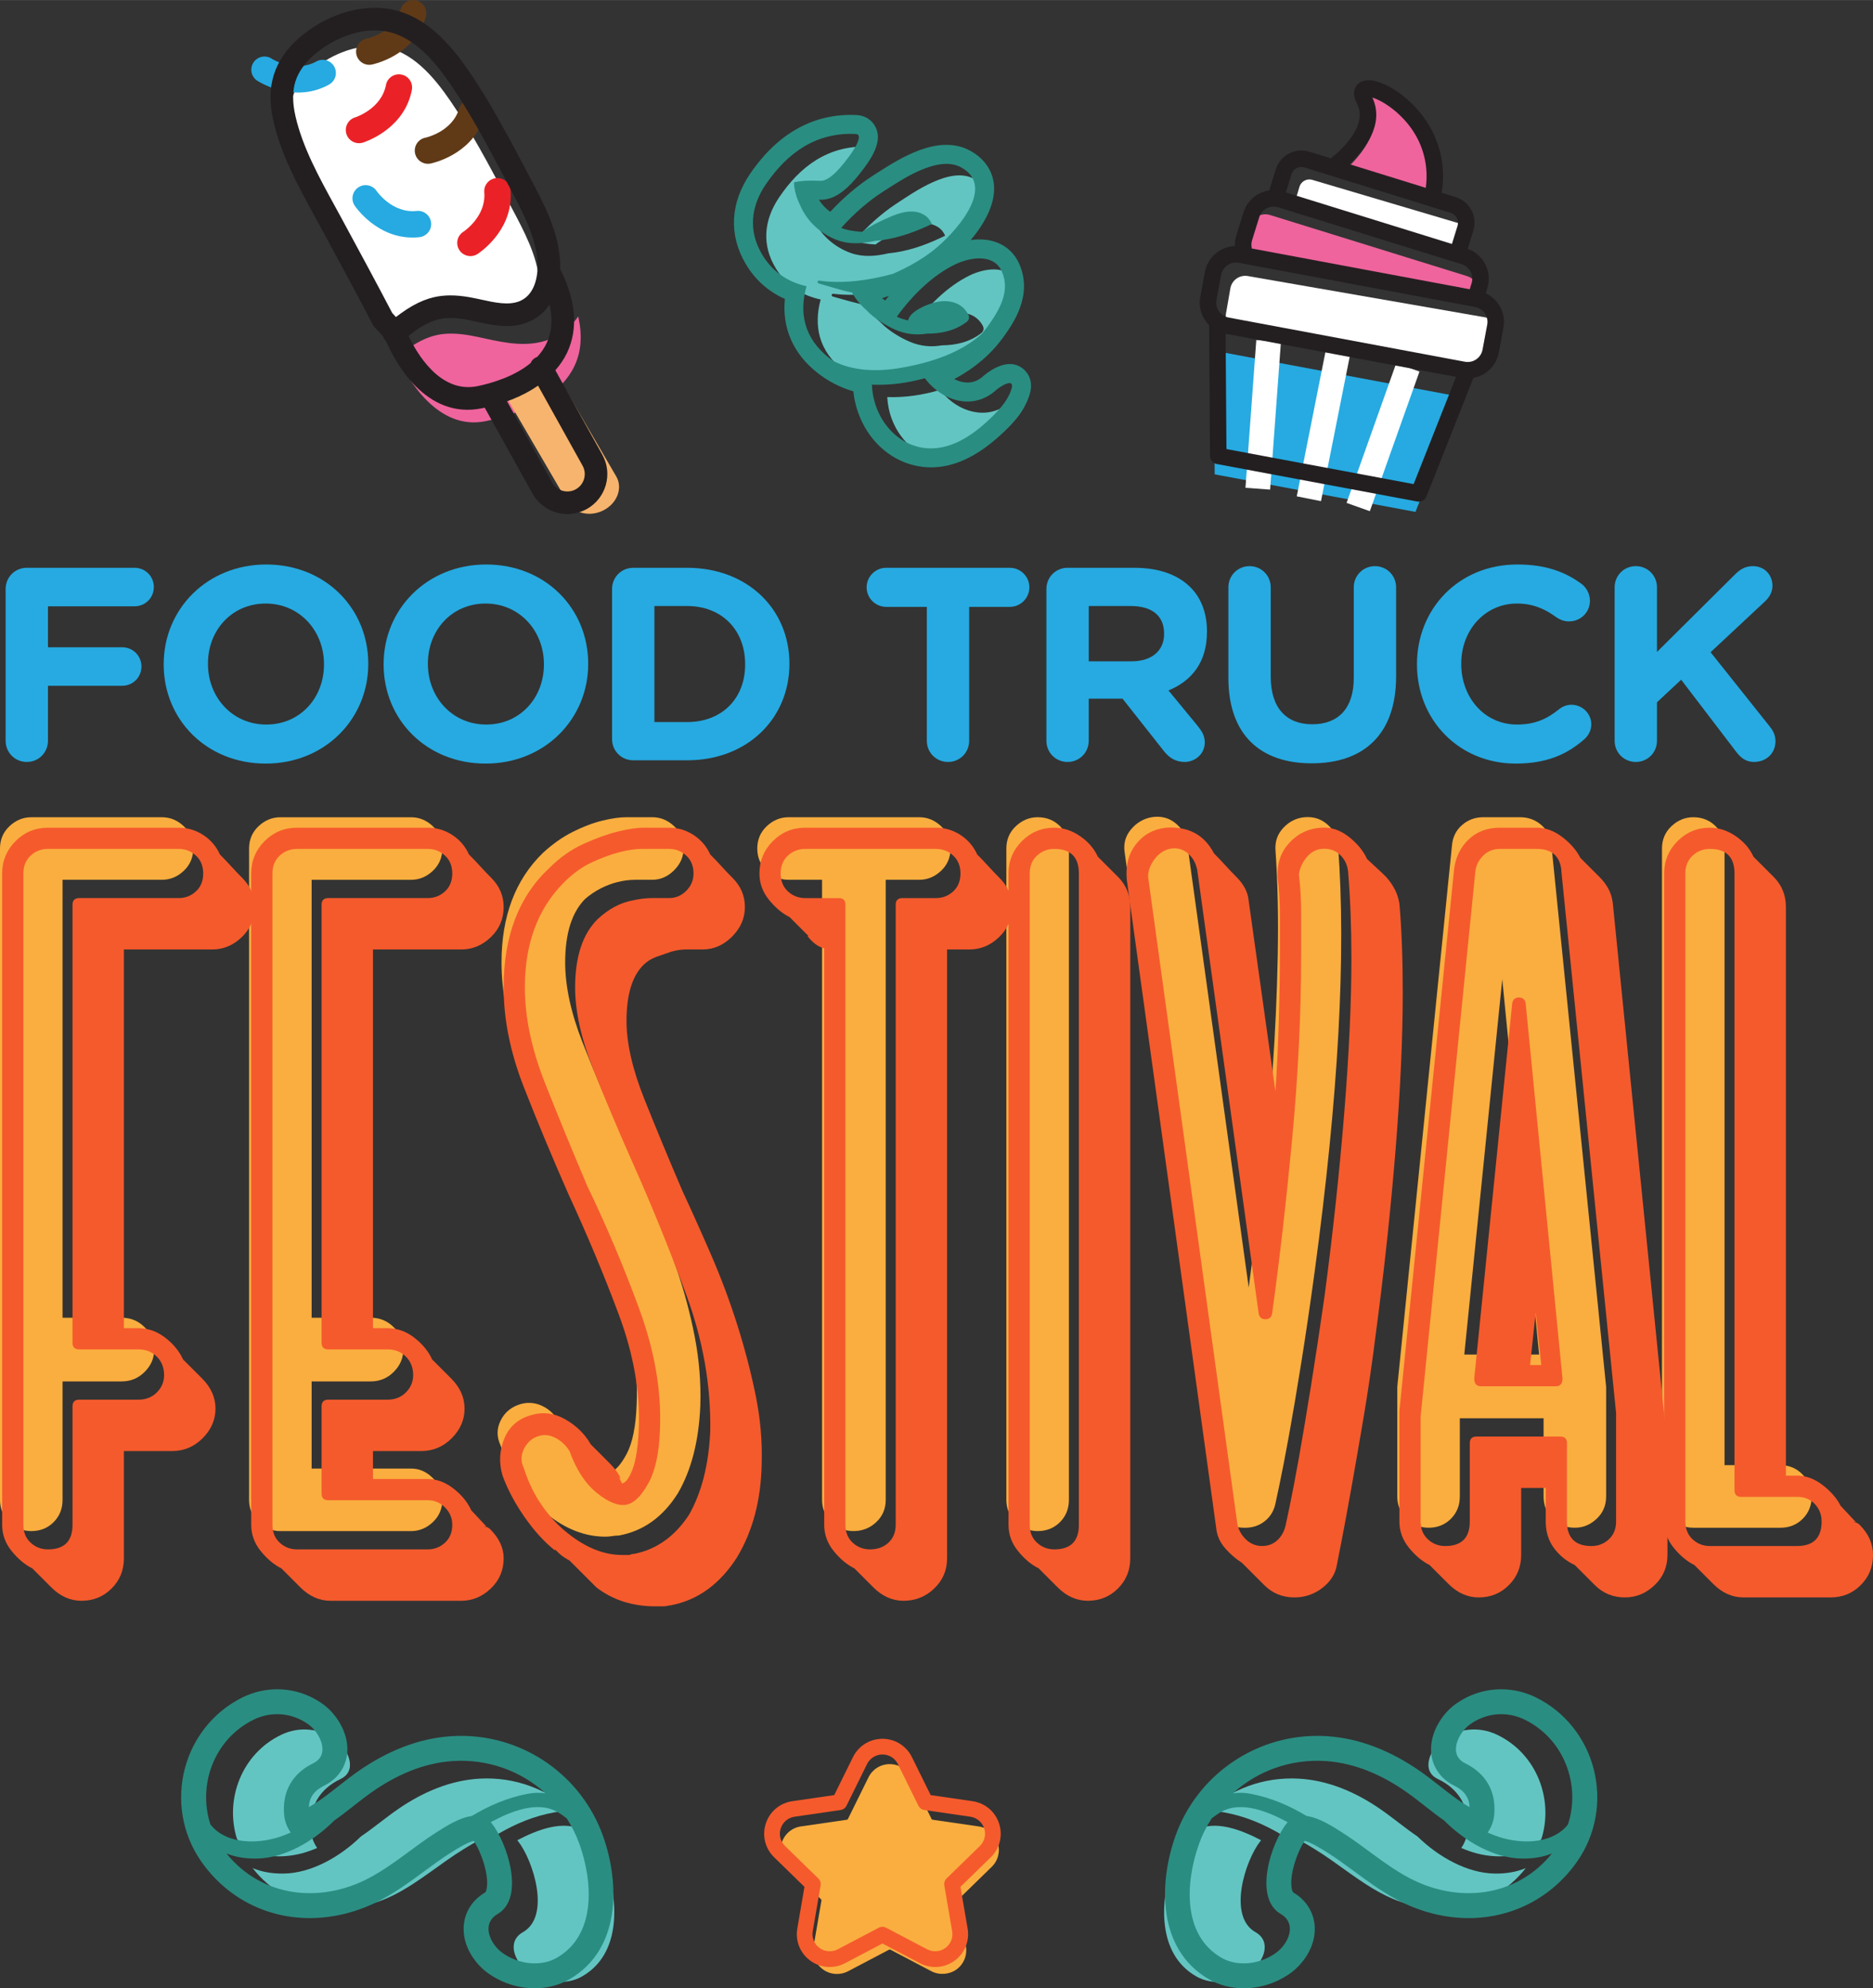 <?xml version="1.0" encoding="UTF-8"?>
<svg id="Layer_1" xmlns="http://www.w3.org/2000/svg" width="18.736pc" height="19.886pc" version="1.1" viewBox="0 0 224.837 238.626">
  <rect x="0" y="0" width="224.837" height="238.626" fill="#333333" stroke="none"/>
  <!-- Generator: Adobe Illustrator 29.1.0, SVG Export Plug-In . SVG Version: 2.1.0 Build 142)  -->
  <defs>
    <style>
      .st0 {
        fill: #2a8d81;
      }

      .st1 {
        fill: #63c5c2;
      }

      .st2 {
        fill: #fff;
      }

      .st3 {
        fill: #f55a2c;
      }

      .st4 {
        fill: #ef649d;
      }

      .st5 {
        fill: none;
      }

      .st6 {
        fill: #603a17;
      }

      .st7 {
        fill: #231f20;
      }

      .st8 {
        fill: #26aae1;
      }

      .st9 {
        fill: #faae40;
      }

      .st10 {
        fill: #f7b46e;
      }

      .st11 {
        fill: #faae3f;
      }

      .st12 {
        fill: #ea2227;
      }
    </style>
  </defs>
  <g>
    <path class="st8" d="M.676,70.682c0-1.419,1.122-2.542,2.542-2.542h12.938c1.288,0,2.311,1.023,2.311,2.311s-1.023,2.311-2.311,2.311H5.758v4.917h8.912c1.287,0,2.31,1.023,2.31,2.311,0,1.287-1.023,2.31-2.31,2.31H5.758v6.601c0,1.419-1.122,2.542-2.541,2.542-1.419,0-2.542-1.123-2.542-2.542v-18.219Z"/>
    <path class="st8" d="M19.65,79.758v-.066c0-6.568,5.182-11.948,12.311-11.948s12.245,5.314,12.245,11.882v.066c0,6.568-5.182,11.948-12.311,11.948-7.129,0-12.245-5.313-12.245-11.882ZM38.892,79.758v-.066c0-3.96-2.905-7.261-6.997-7.261-4.093,0-6.931,3.234-6.931,7.195v.066c0,3.96,2.904,7.261,6.997,7.261s6.931-3.234,6.931-7.195Z"/>
    <path class="st8" d="M46.05,79.758v-.066c0-6.568,5.182-11.948,12.311-11.948s12.245,5.314,12.245,11.882v.066c0,6.568-5.182,11.948-12.311,11.948s-12.245-5.313-12.245-11.882ZM65.292,79.758v-.066c0-3.96-2.905-7.261-6.997-7.261-4.093,0-6.931,3.234-6.931,7.195v.066c0,3.96,2.904,7.261,6.997,7.261s6.931-3.234,6.931-7.195Z"/>
    <path class="st8" d="M73.473,70.682c0-1.419,1.122-2.542,2.542-2.542h6.469c7.261,0,12.278,4.984,12.278,11.486v.066c0,6.502-5.017,11.552-12.278,11.552h-6.469c-1.419,0-2.542-1.122-2.542-2.542v-18.021ZM82.483,86.656c4.159,0,6.964-2.805,6.964-6.898v-.066c0-4.092-2.805-6.964-6.964-6.964h-3.928v13.928h3.928Z"/>
    <path class="st8" d="M111.258,72.828h-4.885c-1.287,0-2.343-1.056-2.343-2.343,0-1.288,1.056-2.344,2.343-2.344h14.852c1.287,0,2.343,1.056,2.343,2.344,0,1.287-1.056,2.343-2.343,2.343h-4.885v16.073c0,1.419-1.122,2.542-2.542,2.542-1.419,0-2.541-1.123-2.541-2.542v-16.073Z"/>
    <path class="st8" d="M125.612,70.682c0-1.419,1.122-2.542,2.542-2.542h8.02c2.938,0,5.215.825,6.732,2.344,1.287,1.287,1.98,3.102,1.98,5.281v.066c0,3.63-1.815,5.875-4.62,7.03l3.531,4.291c.495.627.825,1.155.825,1.947,0,1.419-1.188,2.344-2.409,2.344-1.155,0-1.915-.562-2.509-1.32l-4.951-6.271h-4.06v5.05c0,1.419-1.122,2.542-2.541,2.542-1.419,0-2.542-1.123-2.542-2.542v-18.219ZM135.844,79.362c2.475,0,3.895-1.32,3.895-3.268v-.066c0-2.178-1.518-3.3-3.994-3.3h-5.05v6.634h5.149Z"/>
    <path class="st8" d="M147.457,81.343v-10.858c0-1.419,1.123-2.542,2.542-2.542s2.541,1.122,2.541,2.542v10.727c0,3.762,1.882,5.709,4.983,5.709,3.103,0,4.984-1.881,4.984-5.545v-10.891c0-1.419,1.122-2.542,2.541-2.542s2.542,1.122,2.542,2.542v10.693c0,6.997-3.928,10.43-10.133,10.43s-10.001-3.466-10.001-10.265Z"/>
    <path class="st8" d="M170.095,79.758v-.066c0-6.568,4.951-11.948,12.047-11.948,3.466,0,5.81.924,7.724,2.343.528.396.99,1.123.99,2.014,0,1.386-1.122,2.475-2.509,2.475-.693,0-1.155-.264-1.518-.495-1.42-1.056-2.905-1.65-4.72-1.65-3.895,0-6.7,3.234-6.7,7.195v.066c0,3.96,2.739,7.261,6.7,7.261,2.145,0,3.564-.66,5.017-1.815.396-.33.924-.561,1.518-.561,1.287,0,2.377,1.056,2.377,2.343,0,.792-.396,1.419-.858,1.815-2.079,1.815-4.521,2.904-8.218,2.904-6.8,0-11.85-5.248-11.85-11.882Z"/>
    <path class="st8" d="M193.822,70.484c0-1.419,1.122-2.542,2.542-2.542,1.419,0,2.541,1.122,2.541,2.542v7.756l9.373-9.307c.627-.627,1.255-.99,2.146-.99,1.419,0,2.344,1.089,2.344,2.343,0,.792-.363,1.386-.925,1.914l-6.502,6.073,7.097,8.911c.396.495.692,1.023.692,1.782,0,1.419-1.089,2.476-2.574,2.476-.99,0-1.584-.495-2.146-1.221l-6.601-8.647-2.904,2.707v4.621c0,1.419-1.122,2.542-2.541,2.542-1.42,0-2.542-1.123-2.542-2.542v-18.416Z"/>
  </g>
  <g>
    <path class="st5" d="M107.585,37.265c.129.092.263.18.4.264.141-.191.285-.377.43-.563-.276.104-.552.205-.83.299Z"/>
    <path class="st5" d="M113.175,28.415c.095-.044.188-.088.282-.133l-.287.125c.002.002.004.005.005.008Z"/>
    <path class="st1" d="M103.422,20.293c.198-.271,1.896-2.659.751-2.698-4.716-.164-8.129,2.318-10.693,6.163-1.793,2.688-2.056,5.654-.352,8.438,1.305,2.132,3.215,3.282,5.385,3.745-.84,3.093-.296,6.187,2.828,8.578.158.121.321.234.484.345,2.387,1.185,5.272,1.27,8.245.707,3.449-.654,7.024-1.843,9.556-4.192.255-.302.496-.614.719-.934,1.362-1.955,2.674-4.245,1.573-6.606-1.004-2.151-3.838-1.605-5.516-.787-2.718,1.324-5.174,3.798-7.003,6.41.157.071.316.137.481.192.28.095.576.173.877.241.218-1.161,2.364-2,3.238-2.223,1.53-.391,3.157-.074,3.963,1.387.183.33.137.678-.168.917-1.352,1.063-3.035,1.459-4.724,1.467-1.233.212-2.491.142-3.827-.42-1.059-.445-2.514-1.267-3.519-2.323-.698-.588-1.29-1.286-1.738-2.072-1.313-.242-2.607-.66-4.013-1.039-.211-.057-.159-.365.062-.336,2.759.357,5.887-.074,8.824-.93,1.864-.829,3.55-1.851,4.841-2.895,2.198-1.778,7.665-7.597,3.199-9.981-2.822-1.506-7.143,1.583-9.366,3.041-1.601,1.052-3.376,2.598-4.95,4.407.322.118.663.215,1.027.278.495.086.994.137,1.494.165.948-.728,2.113-1.286,3.27-1.819,1.354-.624,3.064-1.13,4.369-.175.292.213.552.559.719.941-.203.096-.407.191-.608.286-1.948.922-4.078,1.633-6.223,1.831-1.492.351-3.012.473-4.434-.02-2.026-.703-3.73-2.21-4.576-4.157-.361-.678-.612-1.414-.726-2.186-.026-.177-.038-.359-.043-.541,1.03-.25,2.136-.26,3.166-.225,1.239.043,2.799-2.145,3.409-2.977ZM114.995,27.387c.173-.143.221-.159,0,0h0Z"/>
    <path class="st1" d="M113.413,47.451c-.204-.212-.391-.435-.562-.669-1.023.316-2.081.548-3.151.697-.986.137-2.08.206-3.195.174.049.868.216,1.738.534,2.595.863,2.328,2.713,4.255,5.18,4.808,3.081.691,5.912-1.043,8.086-3.082,1.16-1.088,2.506-2.437,2.966-4.015.439-1.509-1.464-.208-1.842.147-2.446,2.294-5.821,1.622-8.015-.655Z"/>
    <path class="st0" d="M113.411,26.007c.223-.156.175-.14,0,0h0Z"/>
    <path class="st0" d="M100.821,23.204c1.245-.835,2.301-2.241,2.869-2.996l.058-.077c2.014-2.672,1.751-4.037,1.379-4.832-.417-.889-1.277-1.449-2.3-1.497-5.066-.242-9.407,2.123-12.756,7.009-2.421,3.53-2.613,7.394-.541,10.881,1.121,1.886,2.718,3.305,4.686,4.178-.347,3.488,1.001,6.586,3.915,8.877,1.284,1.009,2.725,1.751,4.304,2.215.093.874.287,1.732.583,2.561,1.148,3.231,3.665,5.596,6.733,6.326,2.62.623,5.316.021,8.017-1.792.721-.483,1.451-1.062,2.17-1.719,1.538-1.405,3.045-2.981,3.659-4.99.582-1.905-.51-2.895-.858-3.153-1.073-.796-2.425-.657-4.017.411-.188.126-.457.318-.68.521-.128.117-.263.223-.398.314-.995.668-2.127.554-3.103.05.583-.306,1.15-.644,1.699-1.012,1.688-1.133,3.102-2.486,4.203-4.023,1.17-1.632,3.603-5.03,1.883-8.844-.545-1.207-1.482-2.085-2.711-2.539-1.043-.384-2.13-.401-3.089-.266,1.516-1.81,2.986-4.214,2.792-6.583-.143-1.734-1.149-3.2-2.832-4.127-3.816-2.101-8.495.914-11.291,2.716l-.435.279c-1.736,1.108-3.533,2.634-5.103,4.326-.546-.404-1.011-.902-1.361-1.454.027.002.053.002.08.004.811.038,1.633-.219,2.446-.764ZM119.574,46.807c.383-.35,2.303-1.626,1.844-.123-.48,1.572-1.842,2.903-3.017,3.976-2.2,2.01-5.053,3.708-8.125,2.977-2.458-.586-4.285-2.536-5.117-4.875-.306-.861-.462-1.733-.5-2.601,1.116.046,2.21-.008,3.198-.132,1.073-.135,2.133-.353,3.16-.656.168.236.351.461.552.676,2.164,2.305,5.53,3.021,8.006.759ZM95.314,21.88c.003.183.012.364.036.542.104.773.346,1.512.697,2.196.82,1.957,2.504,3.487,4.521,4.215,1.416.512,2.938.41,4.434.078,2.148-.17,4.287-.853,6.246-1.75.202-.092.407-.185.612-.279-.095.044-.188.086-.283.129-.002-.003-.003-.005-.005-.008l.288-.121c-.161-.383-.417-.734-.706-.95-1.293-.971-3.01-.488-4.371.118-1.163.518-2.336,1.062-3.292,1.777-.501-.035-.999-.092-1.493-.185-.364-.068-.703-.169-1.023-.292,1.597-1.788,3.392-3.311,5.006-4.341,2.241-1.43,6.602-4.463,9.404-2.92,4.435,2.442-1.107,8.189-3.328,9.939-1.305,1.028-3.003,2.028-4.878,2.832-2.947.819-6.082,1.209-8.836.816-.219-.031-.276.275-.065.335,1.4.398,2.689.832,3.999,1.091.438.792,1.021,1.497,1.711,2.094.991,1.069,2.436,1.911,3.489,2.37,1.33.578,2.587.664,3.822.469,1.688.014,3.377-.36,4.742-1.406.307-.236.358-.582.18-.915-.787-1.471-2.41-1.809-3.946-1.438-.876.211-3.032,1.022-3.266,2.181-.301-.072-.594-.155-.874-.252-.165-.057-.323-.126-.479-.198,1.864-2.587,4.351-5.03,7.086-6.318,1.689-.796,4.53-1.305,5.506.859,1.071,2.374-.271,4.648-1.659,6.584-.227.318-.472.626-.731.925-2.562,2.316-6.153,3.459-9.61,4.069-2.98.525-5.864.402-8.234-.814-.162-.113-.323-.227-.48-.351-3.092-2.431-3.596-5.532-2.716-8.614-2.164-.491-4.059-1.666-5.336-3.814-1.668-2.806-1.366-5.768.462-8.433,2.613-3.811,6.058-6.248,10.772-6.023,1.143.055-.585,2.421-.786,2.688-.621.825-2.21,2.992-3.448,2.933-1.029-.049-2.136-.053-3.169.184ZM105.873,35.789c.279-.091.557-.187.834-.288-.148.183-.293.369-.437.558-.136-.085-.268-.176-.397-.269Z"/>
  </g>
  <g>
    <path class="st1" d="M146.903,217.506c2.51.444,4.705,1.389,6.757,2.578,1.498.182,3.152,1.222,4.172,1.849,2.809,1.723,5.269,3.901,8.213,5.417,5.938,3.059,12.957,2.152,17.113-3.151-1.09.463-2.376.682-3.737.659-3.315-.055-6.741-1.992-9.274-4.462-1.554-1.051-3.026-2.301-4.504-3.312-2.908-1.991-6.191-3.421-9.738-3.619-4.249-.237-8.223,1.291-11.146,4.013.665-.102,1.376-.107,2.145.029Z"/>
    <path class="st1" d="M143.618,237.209c2.046,1.16,4.775.702,6.607-.679,1.431-1.079,2.5-3.498.474-4.646-3.357-1.907-1.239-8.594.604-10.929.029-.036.06-.061.089-.094-2.288-1.196-5.576-2.559-8.003-1.135-.407.241-.779.512-1.132.797-.603.966-1.108,2.006-1.488,3.119-1.53,4.489-1.905,10.868,2.85,13.566Z"/>
    <path class="st1" d="M176.172,219.673c-.06.764-.335,1.487-.76,2.11.587.255,1.188.474,1.809.64,2.759.736,6.156.479,7.821-1.742,1.48-4.769-.591-10.234-5.351-12.494-2.158-1.025-4.669-.782-6.608.678-1.323.998-2.612,3.633-.473,4.648,2.525,1.199,3.784,3.353,3.562,6.16Z"/>
    <path class="st0" d="M145.082,237.521c1.234.722,2.687,1.103,4.2,1.105h.001c2.029,0,4.05-.664,5.691-1.867,1.393-1.02,2.973-3.081,2.847-5.529-.089-1.704-1.026-3.198-2.571-4.103-.08-.047-.153-.276-.191-.481-.301-1.655.683-4.429,1.556-5.712.778.173,2.138,1.032,2.686,1.377l.106.068c1.057.666,2.069,1.413,3.143,2.203,1.611,1.188,3.277,2.415,5.191,3.432,2.696,1.433,5.655,2.189,8.557,2.189,5.281,0,10.04-2.492,13.057-6.84,2.23-3.215,2.94-7.254,1.947-11.081-.977-3.764-3.508-6.89-6.946-8.577-1.288-.631-2.721-.966-4.142-.966-2.001,0-3.924.634-5.559,1.832-1.524,1.116-3.066,3.409-2.854,5.805.151,1.707,1.161,3.142,2.771,3.93,1.188.585,1.773,1.393,1.838,2.574-1.169-.638-2.341-1.558-3.568-2.522-.726-.569-1.477-1.159-2.245-1.699-3.667-2.582-7.437-4.024-11.204-4.284-.422-.029-.851-.044-1.272-.044-7.628,0-14.467,4.826-17.019,12.006-2.016,5.675-2.183,13.58,3.982,17.185ZM175.888,211.623c-2.126-1.042-.803-3.662.533-4.642,1.958-1.435,4.471-1.645,6.615-.592,4.731,2.322,6.73,7.814,5.189,12.562-1.693,2.2-5.094,2.414-7.844,1.642-.618-.174-1.216-.4-1.8-.663.434-.619.718-1.338.787-2.1.258-2.805-.972-4.976-3.482-6.207ZM159.183,211.357c3.544.245,6.809,1.717,9.691,3.744,1.463,1.03,2.921,2.301,4.462,3.373,2.499,2.502,5.9,4.483,9.215,4.581,1.361.04,2.649-.162,3.746-.611-4.226,5.25-11.254,6.064-17.154,2.93-2.923-1.554-5.356-3.766-8.141-5.522-1.011-.64-2.652-1.702-4.147-1.903-2.037-1.217-4.218-2.189-6.723-2.666-.768-.146-1.478-.149-2.144-.057,2.958-2.685,6.952-4.161,11.196-3.868ZM143.917,221.338c.394-1.107.913-2.141,1.528-3.099.358-.281.733-.546,1.144-.78,2.445-1.395,5.717.011,7.988,1.237-.029.031-.062.057-.09.092-1.874,2.311-4.079,8.971-.747,10.919,2.012,1.176.912,3.581-.533,4.641-1.851,1.358-4.585,1.779-6.615.593-4.72-2.759-4.261-9.132-2.674-13.602Z"/>
  </g>
  <g>
    <path class="st1" d="M66.578,217.506c-2.51.444-4.705,1.389-6.757,2.578-1.498.182-3.152,1.222-4.172,1.849-2.809,1.723-5.269,3.901-8.213,5.417-5.938,3.059-12.957,2.152-17.113-3.151,1.09.463,2.376.682,3.737.659,3.315-.055,6.741-1.992,9.274-4.462,1.554-1.051,3.026-2.301,4.504-3.312,2.908-1.991,6.191-3.421,9.738-3.619,4.249-.237,8.223,1.291,11.146,4.013-.665-.102-1.376-.107-2.145.029Z"/>
    <path class="st1" d="M69.862,237.209c-2.046,1.16-4.775.702-6.607-.679-1.431-1.079-2.5-3.498-.474-4.646,3.357-1.907,1.239-8.594-.604-10.929-.029-.036-.06-.061-.089-.094,2.288-1.196,5.576-2.559,8.003-1.135.407.241.779.512,1.132.797.603.966,1.108,2.006,1.488,3.119,1.53,4.489,1.905,10.868-2.85,13.566Z"/>
    <path class="st1" d="M37.309,219.673c.06.764.335,1.487.76,2.11-.587.255-1.188.474-1.809.64-2.759.736-6.156.479-7.821-1.742-1.48-4.769.591-10.234,5.351-12.494,2.158-1.025,4.669-.782,6.608.678,1.323.998,2.612,3.633.473,4.648-2.525,1.199-3.784,3.353-3.562,6.16Z"/>
    <path class="st0" d="M72.38,220.337c-2.552-7.18-9.391-12.006-17.019-12.006-.42,0-.849.015-1.272.044-3.768.261-7.538,1.702-11.204,4.284-.769.54-1.519,1.13-2.245,1.699-1.227.964-2.399,1.884-3.568,2.522.065-1.181.649-1.989,1.838-2.574,1.61-.788,2.62-2.223,2.771-3.93.212-2.396-1.33-4.689-2.854-5.805-1.635-1.198-3.557-1.832-5.559-1.832-1.421,0-2.854.335-4.142.966-3.438,1.688-5.969,4.814-6.946,8.577-.993,3.827-.283,7.866,1.947,11.081,3.016,4.348,7.776,6.84,13.057,6.84,2.902,0,5.861-.757,8.557-2.189,1.914-1.017,3.581-2.244,5.191-3.432,1.074-.79,2.087-1.537,3.143-2.203l.106-.068c.547-.345,1.907-1.204,2.686-1.377.873,1.283,1.857,4.057,1.556,5.712-.038.205-.111.435-.191.481-1.546.904-2.482,2.398-2.571,4.103-.126,2.448,1.454,4.509,2.847,5.529,1.641,1.203,3.662,1.867,5.691,1.867h.001c1.513-.001,2.965-.383,4.2-1.105,6.165-3.604,5.998-11.51,3.982-17.185ZM34.111,217.83c.069.762.353,1.48.787,2.1-.584.263-1.182.489-1.8.663-2.75.772-6.15.559-7.844-1.642-1.541-4.748.458-10.239,5.189-12.562,2.144-1.053,4.657-.843,6.615.592,1.336.98,2.659,3.6.533,4.642-2.509,1.232-3.739,3.402-3.482,6.207ZM65.493,215.226c-.665-.093-1.376-.09-2.144.057-2.505.477-4.686,1.449-6.723,2.666-1.496.201-3.137,1.264-4.147,1.903-2.786,1.757-5.218,3.969-8.141,5.522-5.899,3.134-12.928,2.32-17.154-2.93,1.097.449,2.385.651,3.746.611,3.315-.098,6.716-2.079,9.215-4.581,1.541-1.072,2.998-2.343,4.462-3.373,2.882-2.027,6.147-3.499,9.691-3.744,4.245-.293,8.239,1.184,11.196,3.868ZM66.889,234.94c-2.03,1.187-4.765.766-6.615-.593-1.445-1.06-2.545-3.465-.533-4.641,3.332-1.948,1.127-8.608-.747-10.919-.028-.035-.061-.061-.09-.092,2.271-1.227,5.543-2.632,7.988-1.237.411.234.786.499,1.144.78.615.958,1.134,1.992,1.528,3.099,1.587,4.471,2.046,10.844-2.674,13.602Z"/>
  </g>
  <g>
    <path class="st4" d="M66.58,40.452c-.178.087-.358.167-.539.239-2.658,1.056-5.42.453-7.858-.079-.612-.134-1.19-.26-1.744-.356-1.646-.285-2.939-.296-4.071-.033-1.193.276-2.391.872-3.866,1.933-.28.201-.558.411-.838.627,1.243,2.646,4.865,8.966,10.659,7.754,2.218-.462,5.649-1.476,8.169-3.555.148-.338.397-.635.744-.828.089-.051.182-.088.276-.121.58-.626,1.077-1.33,1.451-2.121.813-1.718.959-3.709.444-5.947-.685,1.018-1.607,1.889-2.825,2.487Z"/>
    <path class="st10" d="M60.411,47.025l7.735,13.263c.797,1.366,2.756,1.78,4.36.922,1.607-.859,2.266-2.668,1.469-4.034l-7.615-13.056c-1.472.957-3.142,1.811-4.992,2.547-.313.124-.635.24-.958.358Z"/>
    <path class="st2" d="M40.673,28.481l.146.269c2.022,3.734,4.112,7.593,6.116,11.427l.454.493c.196-.149.394-.296.594-.441,1.011-.727,1.9-1.231,2.799-1.589.422-.168.848-.302,1.268-.399,1.273-.296,2.652-.297,4.337-.004.5.086,1.01.197,1.505.306,1.626.355,3.307.722,4.633.196.078-.032.156-.065.233-.103,1.7-.834,2.137-3.095,1.979-4.933-.259-3.016-1.808-5.93-3.305-8.747l-.696-1.313c-2.057-3.887-4.183-7.906-6.675-11.54-1.927-2.808-4.613-6.088-8.316-6.523-1.484-.174-3.122.073-4.738.716-1.363.541-2.663,1.344-3.759,2.32-1.101.98-1.839,2.056-2.193,3.198-.37,1.193-.365,2.579.015,4.24.868,3.79,2.864,7.428,4.793,10.946.272.496.543.99.809,1.481Z"/>
    <path class="st6" d="M50.895,2.663c-1.601,4.098-6.058,5.039-6.256,5.08-.857.172-1.691-.383-1.864-1.24-.171-.856.38-1.686,1.232-1.862.15-.032,3.246-.732,4.068-3.506.244-.84,1.127-1.317,1.965-1.07.838.246,1.318,1.126,1.071,1.965-.064.218-.136.43-.216.633h0Z"/>
    <path class="st6" d="M57.941,14.543c-1.601,4.098-6.059,5.04-6.257,5.08-.857.172-1.691-.383-1.863-1.24-.172-.855.379-1.686,1.232-1.861.15-.033,3.246-.733,4.068-3.506.244-.84,1.127-1.317,1.965-1.071.838.247,1.318,1.127,1.07,1.965-.064.219-.136.43-.216.633h0Z"/>
    <path class="st8" d="M49.679,28.502c-4.399.101-6.984-3.65-7.097-3.817-.488-.725-.298-1.708.427-2.197.723-.487,1.703-.299,2.192.42.088.126,1.927,2.714,4.802,2.405.87-.098,1.651.532,1.745,1.401.096.869-.532,1.651-1.401,1.745-.227.025-.449.04-.667.044h0Z"/>
    <path class="st12" d="M49.285,11.444c-1.193,4.235-5.537,5.608-5.73,5.667-.836.255-1.72-.216-1.975-1.052-.255-.834.212-1.715,1.044-1.973.146-.047,3.159-1.047,3.706-3.887.161-.86.992-1.422,1.851-1.258.859.163,1.422.993,1.258,1.851-.043.223-.093.441-.153.651h0Z"/>
    <path class="st12" d="M61.314,23.48c-.009,4.401-3.823,6.892-3.993,7.002-.736.47-1.715.254-2.185-.481-.469-.735-.257-1.709.474-2.181.128-.085,2.76-1.859,2.523-4.74-.077-.873.573-1.637,1.444-1.71.872-.074,1.637.573,1.71,1.443.019.228.028.451.028.668h0Z"/>
    <path class="st8" d="M38.911,10.438c-4.012,1.807-7.854-.64-8.024-.75-.732-.477-.939-1.457-.463-2.189.476-.731,1.451-.94,2.183-.467.13.081,2.831,1.748,5.359.342.763-.43,1.727-.153,2.153.61.427.763.153,1.727-.61,2.153-.199.11-.398.212-.598.3h0Z"/>
    <path class="st7" d="M62.989,20.108c-2.049-3.872-4.167-7.877-6.694-11.561-2.21-3.222-5.351-6.991-10.06-7.545-1.898-.223-3.957.079-5.956.873-1.625.646-3.175,1.603-4.481,2.767-1.451,1.292-2.438,2.756-2.933,4.351-.508,1.637-.521,3.455-.039,5.558.934,4.077,2.979,7.806,4.957,11.413.265.481.527.96.785,1.437l.143.264c2.003,3.697,4.074,7.521,6.051,11.308.055.106.125.204.206.292l1.006,1.089c.043.143.111.282.204.41.055.076.118.144.185.205.954,2.219,4.634,9.461,11.529,8.019.099-.021.193-.044.291-.066l5.735,10.303c1.185,2.127,3.757,3.003,5.961,2.127.191-.076.379-.165.564-.268,2.311-1.286,3.145-4.213,1.858-6.525l-5.636-10.125c.569-.65,1.048-1.346,1.403-2.095,1.361-2.873,1.077-6.266-.831-10.087.015-.43.007-.855-.028-1.262-.301-3.505-2.023-6.744-3.542-9.602l-.678-1.282ZM35.47,13.948c-.372-1.626-.377-2.982-.015-4.149.347-1.117,1.069-2.171,2.146-3.129,1.073-.956,2.345-1.741,3.679-2.271,1.582-.629,3.185-.871,4.638-.7,3.625.425,6.254,3.635,8.14,6.384,2.439,3.556,4.521,7.49,6.533,11.295l.681,1.286c1.465,2.757,2.981,5.608,3.235,8.561.153,1.799-.274,4.011-1.938,4.827-.075.038-.151.071-.227.101-1.298.516-2.943.157-4.535-.192-.484-.106-.984-.214-1.473-.299-1.649-.286-2.998-.285-4.244.004-.411.095-.828.227-1.241.391-.88.349-1.75.843-2.739,1.555-.196.141-.389.285-.581.431l-.445-.482c-1.962-3.752-4.008-7.529-5.987-11.184l-.143-.265c-.261-.481-.525-.964-.792-1.449-1.888-3.444-3.842-7.004-4.691-10.714ZM69.931,55.88c.559,1.004.197,2.276-.808,2.836-1.002.559-2.276.197-2.835-.808l-5.428-9.75c.203-.073.407-.146.604-.224,1.165-.463,2.21-1.018,3.125-1.652l5.342,9.599ZM65.617,41.18c-.291.616-.679,1.163-1.13,1.65-.073.027-.145.055-.215.095-.269.15-.464.38-.578.644-1.961,1.617-4.632,2.408-6.357,2.767-4.509.944-7.328-3.976-8.296-6.035.218-.168.435-.332.652-.488,1.148-.827,2.081-1.291,3.009-1.506.881-.204,1.888-.196,3.169.026.431.075.881.173,1.357.277,1.897.414,4.048.884,6.116.062.141-.056.282-.118.42-.186.948-.465,1.666-1.143,2.199-1.936.401,1.743.287,3.292-.346,4.629Z"/>
  </g>
  <g>
    <path class="st2" d="M175.35,30.536l.647-2.184c.094-.319.06-.655-.099-.948-.159-.292-.422-.505-.74-.6l-17.625-5.223c-.048-.013-.095-.025-.144-.033-.621-.108-1.225.267-1.404.873l-.647,2.184,20.013,5.93Z"/>
    <path class="st4" d="M177.378,35.566c.155-.496.106-1.024-.136-1.482-.242-.46-.649-.798-1.145-.953l-23.628-7.33c-.074-.023-.148-.041-.222-.055-.969-.181-1.919.393-2.213,1.336l-.927,2.989c-.105.341-.109.696-.025,1.034l28.053,5.247.244-.787Z"/>
    <path class="st2" d="M148.647,39.709l28.442,4.946c.985.171,1.926-.492,2.097-1.476l.524-3.011c.171-.985-.492-1.926-1.477-2.097l-28.442-4.946c-.985-.171-1.927.491-2.097,1.476l-.524,3.01c-.171.985.492,1.927,1.477,2.098Z"/>
    <path class="st4" d="M169.828,15.958c-1.612-2.468-3.94-3.948-5.242-4.304,1.661,3.482-1.053,6.825-2.944,8.597l9.833,3.051c.444-3.263-.615-5.763-1.647-7.343Z"/>
    <polygon class="st8" points="145.708 42.082 145.813 56.925 169.914 61.433 175.377 47.632 145.708 42.082"/>
    <polygon class="st2" points="149.506 58.539 150.807 40.804 153.765 41.022 152.465 58.756 149.506 58.539 149.506 58.539"/>
    <polygon class="st2" points="158.573 60.141 155.664 59.563 159.13 42.121 162.04 42.698 158.573 60.141 158.573 60.141"/>
    <polygon class="st2" points="164.437 61.346 161.643 60.351 167.602 43.597 170.396 44.59 164.437 61.346 164.437 61.346"/>
    <path class="st7" d="M145.141,39.014l.113,15.705c.003.474.341.878.807.965l24.072,4.503c.465.087.927-.168,1.101-.608l5.632-14.225c1.499-.275,2.748-1.442,3.045-3.028l.562-3.004c.324-1.734-.595-3.414-2.125-4.128l.196-.633c.3-.968.207-1.994-.266-2.89-.449-.854-1.193-1.489-2.099-1.806l.677-2.182c.255-.822.175-1.694-.227-2.456-.401-.762-1.074-1.322-1.897-1.577l-1.672-.518c.616-3.794-.601-6.703-1.788-8.521-1.822-2.79-4.595-4.59-6.393-4.926-1.236-.231-1.814.267-2.048.583-.285.387-.507,1.072.054,2.145,1.4,2.671-1.97,5.669-3.127,6.59l-2.583-.801c-1.715-.532-3.51.442-4.032,2.123l-.689,2.22c-.031.101-.056.201-.078.302-1.422.196-2.657,1.191-3.103,2.63l-.865,2.786c-.128.416-.18.842-.165,1.264-1.736.058-3.266,1.313-3.599,3.09l-.562,3.004c-.24,1.281.199,2.534,1.06,3.39ZM146.585,32.983c.184-.982,1.134-1.633,2.117-1.449l28.377,5.308c.984.184,1.633,1.133,1.449,2.116l-.562,3.004c-.184.983-1.133,1.633-2.116,1.449l-28.377-5.308c-.983-.184-1.634-1.133-1.45-2.116l.562-3.004ZM150.295,28.853l.865-2.787c.273-.879,1.16-1.415,2.062-1.246.07.013.139.03.208.052l22.029,6.835c.463.143.842.459,1.068.887.226.429.271.92.127,1.383l-.227.733-26.157-4.893c-.077-.315-.074-.645.025-.963ZM156.445,20.058c.048.009.095.021.143.035l17.557,5.447c.318.099.578.315.733.609.155.295.186.632.087.949l-.673,2.175-19.937-6.184.675-2.175c.187-.603.795-.971,1.415-.855ZM164.728,11.68c1.214.333,3.385,1.712,4.888,4.013.962,1.473,1.949,3.804,1.536,6.847l-9.169-2.844c1.763-1.653,4.293-4.77,2.745-8.016ZM147.224,53.89l-.099-13.839,27.663,5.175-5.094,12.868-22.47-4.203Z"/>
  </g>
  <g>
    <g>
      <path class="st11" d="M22.056,99.15c.76.715,1.14,1.609,1.14,2.681,0,1.073-.38,1.967-1.14,2.682-.76.715-1.631,1.073-2.615,1.073H7.508v52.559h7.106c1.072,0,1.989.38,2.749,1.14s1.14,1.676,1.14,2.749c0,.983-.38,1.855-1.14,2.615s-1.676,1.14-2.749,1.14h-7.106v14.212c0,1.072-.357,1.966-1.073,2.681-.715.715-1.609,1.073-2.681,1.073-.983,0-1.855-.357-2.615-1.073-.76-.715-1.14-1.609-1.14-2.681v-78.168c0-1.072.38-1.966,1.14-2.681.76-.715,1.631-1.073,2.615-1.073h15.687c.983,0,1.855.357,2.615,1.073Z"/>
      <path class="st11" d="M37.408,158.145h7.106c1.072,0,1.989.38,2.749,1.14s1.14,1.676,1.14,2.749c0,.983-.38,1.855-1.14,2.615s-1.676,1.14-2.749,1.14h-7.106v10.458h11.933c.983,0,1.855.38,2.615,1.14s1.14,1.631,1.14,2.615c0,1.072-.38,1.966-1.14,2.681-.76.715-1.631,1.073-2.615,1.073h-15.687c-.983,0-1.855-.357-2.615-1.073-.76-.715-1.14-1.609-1.14-2.681v-78.168c0-1.072.38-1.966,1.14-2.681.76-.715,1.631-1.073,2.615-1.073h15.687c.983,0,1.855.357,2.615,1.073.76.715,1.14,1.609,1.14,2.681,0,1.073-.38,1.967-1.14,2.682-.76.715-1.631,1.073-2.615,1.073h-11.933v52.559Z"/>
      <path class="st11" d="M78.1,144.133c1.117,2.637,2.146,5.318,3.084,8.044.938,2.727,1.676,5.475,2.212,8.246.536,2.771.76,5.542.67,8.313-.179,4.201-1.072,7.687-2.681,10.458-1.788,2.86-4.157,4.559-7.106,5.095-.268,0-.536.022-.804.067-.269.044-.537.067-.805.067-2.414,0-4.737-.894-6.972-2.682-2.503-1.966-4.38-4.737-5.631-8.313-.447-.983-.447-1.944,0-2.882.447-.938,1.162-1.587,2.146-1.944.983-.357,1.944-.313,2.882.134.939.447,1.631,1.162,2.079,2.145.715,2.056,1.653,3.598,2.815,4.626,1.162,1.028,2.19,1.452,3.084,1.273.715-.179,1.43-.938,2.145-2.279.715-1.341,1.118-3.352,1.207-6.033.179-4.559-.648-9.296-2.48-14.212-1.833-4.917-3.866-9.788-6.101-14.615-1.967-4.38-3.732-8.581-5.296-12.604-1.564-4.022-2.346-7.866-2.346-11.531,0-5.542,1.653-9.922,4.961-13.14,1.162-1.073,2.369-1.922,3.62-2.547,1.251-.626,2.436-1.073,3.553-1.341,1.117-.269,2.056-.402,2.815-.402h3.151c.983,0,1.854.357,2.615,1.073.76.715,1.14,1.609,1.14,2.681,0,.983-.38,1.855-1.14,2.615-.76.76-1.631,1.14-2.615,1.14h-2.011c-.715,0-1.43.089-2.145.268-1.43.357-2.727,1.028-3.889,2.011-1.609,1.609-2.413,4.157-2.413,7.643,0,2.86.692,6.056,2.078,9.586,1.385,3.531,2.972,7.308,4.76,11.33,1.162,2.502,2.302,5.072,3.419,7.709Z"/>
      <path class="st11" d="M112.961,99.15c.76.715,1.14,1.609,1.14,2.681,0,1.073-.38,1.967-1.14,2.682-.76.715-1.632,1.073-2.614,1.073h-4.022v74.414c0,1.072-.38,1.966-1.14,2.681-.76.715-1.676,1.073-2.749,1.073-.983,0-1.854-.357-2.614-1.073-.76-.715-1.14-1.609-1.14-2.681v-74.414h-4.022c-.983,0-1.855-.357-2.615-1.073-.76-.715-1.14-1.609-1.14-2.682,0-1.072.38-1.966,1.14-2.681.76-.715,1.631-1.073,2.615-1.073h15.688c.982,0,1.854.357,2.614,1.073Z"/>
      <path class="st11" d="M127.24,99.15c.715.715,1.073,1.609,1.073,2.681v78.168c0,1.072-.358,1.966-1.073,2.681-.715.715-1.608,1.073-2.682,1.073-.983,0-1.854-.357-2.614-1.073-.76-.715-1.14-1.609-1.14-2.681v-78.168c0-1.072.38-1.966,1.14-2.681.76-.715,1.631-1.073,2.614-1.073,1.073,0,1.967.357,2.682,1.073Z"/>
      <path class="st11" d="M159.351,98.949c.76.67,1.185,1.542,1.274,2.614.983,12.961.044,29.989-2.816,51.084-.536,3.933-1.072,7.576-1.608,10.928s-1.028,6.257-1.475,8.715c-.447,2.458-.827,4.425-1.14,5.9l-.47,2.212c-.179.894-.604,1.609-1.273,2.146-.671.536-1.453.804-2.347.804h-.134c-.983,0-1.788-.291-2.414-.871-.625-.581-1.027-1.363-1.206-2.347l-10.727-77.766c-.179-1.073.067-2.011.737-2.816.671-.804,1.497-1.296,2.48-1.475,1.073-.179,2.012.044,2.815.67.805.625,1.297,1.475,1.476,2.547l7.374,53.229c.536-4.022,1.072-8.269,1.609-12.738.536-4.469.96-8.983,1.273-13.542.312-4.559.514-9.072.604-13.542.089-4.469,0-8.67-.269-12.603-.089-1.073.224-1.989.938-2.749s1.564-1.184,2.548-1.273c1.072-.089,1.988.201,2.748.872Z"/>
      <path class="st11" d="M192.803,166.859v12.738c0,1.073-.38,1.966-1.141,2.682-.76.715-1.631,1.072-2.614,1.072-1.072,0-1.966-.357-2.682-1.072-.715-.715-1.072-1.609-1.072-2.682v-9.386h-10.056v9.386c0,1.073-.357,1.966-1.073,2.682-.715.715-1.608,1.072-2.682,1.072-.983,0-1.854-.357-2.614-1.072-.76-.715-1.14-1.609-1.14-2.682v-13.14l6.57-65.028c.089-.983.491-1.788,1.206-2.414.715-.626,1.564-.938,2.548-.938h4.425c.982,0,1.832.312,2.547.938.716.625,1.117,1.43,1.207,2.414l6.57,65.028v.402ZM184.758,162.569l-4.425-45.05-4.559,45.05h8.983Z"/>
      <path class="st11" d="M216.4,176.982c.716.76,1.073,1.631,1.073,2.615,0,1.073-.357,1.966-1.073,2.682-.715.715-1.608,1.072-2.682,1.072h-10.458c-.983,0-1.854-.357-2.614-1.072-.76-.715-1.14-1.609-1.14-2.682v-77.766c0-1.072.38-1.966,1.14-2.681.76-.715,1.631-1.073,2.614-1.073,1.073,0,1.967.357,2.682,1.073.716.715,1.073,1.609,1.073,2.681v74.012h6.703c1.073,0,1.967.38,2.682,1.14Z"/>
    </g>
    <g>
      <path class="st3" d="M24.391,100.206c.894.581,1.564,1.363,2.011,2.346.447.447.894.916,1.341,1.408.447.491.894.96,1.341,1.408.983.983,1.475,2.145,1.475,3.486,0,1.43-.514,2.637-1.542,3.62-1.028.983-2.212,1.475-3.553,1.475h-10.592v45.453h1.743c1.162,0,2.234.38,3.218,1.14s1.698,1.631,2.145,2.615l2.28,2.279c1.072,1.073,1.609,2.279,1.609,3.62s-.514,2.525-1.542,3.553c-1.028,1.028-2.257,1.542-3.687,1.542h-5.766v12.872c0,1.43-.492,2.637-1.475,3.62-.983.983-2.19,1.475-3.62,1.475-1.341,0-2.547-.536-3.62-1.609l-2.279-2.279c-.894-.447-1.721-1.14-2.48-2.078-.76-.939-1.14-1.989-1.14-3.151v-78.168c0-1.52.537-2.815,1.609-3.888,1.073-1.073,2.369-1.609,3.889-1.609h15.687c1.073,0,2.056.291,2.95.872ZM3.676,102.686c-.581.536-.871,1.251-.871,2.145v78.168c0,.894.291,1.609.871,2.145.581.536,1.274.805,2.079.805,1.966,0,2.95-.983,2.95-2.95v-14.212c0-.537.268-.805.804-.805h7.106c.894,0,1.631-.291,2.212-.872.581-.581.871-1.273.871-2.078,0-.894-.291-1.631-.871-2.212-.581-.581-1.319-.872-2.212-.872h-7.106c-.536,0-.804-.268-.804-.804v-52.559c0-.536.268-.805.804-.805h11.933c.805,0,1.497-.268,2.078-.804s.872-1.251.872-2.146c0-.894-.291-1.609-.872-2.145s-1.273-.805-2.078-.805H5.754c-.805,0-1.498.269-2.079.805Z"/>
      <path class="st3" d="M31.296,186.15c-.76-.939-1.14-1.989-1.14-3.151v-78.168c0-1.52.537-2.815,1.609-3.888,1.073-1.073,2.369-1.609,3.889-1.609h15.687c1.073,0,2.056.291,2.95.872.894.581,1.564,1.363,2.011,2.346.447.447.894.916,1.341,1.408.447.491.894.96,1.341,1.408.983.983,1.475,2.145,1.475,3.486,0,1.43-.514,2.637-1.542,3.62-1.028.983-2.212,1.475-3.553,1.475h-10.592v45.453h1.743c1.162,0,2.234.38,3.218,1.14s1.698,1.631,2.145,2.615l2.28,2.279c1.072,1.073,1.609,2.279,1.609,3.62s-.514,2.525-1.542,3.553c-1.028,1.028-2.257,1.542-3.687,1.542h-5.766v3.352h6.57c1.073,0,2.101.38,3.084,1.14.983.76,1.698,1.631,2.145,2.615l1.877,2.011-.402-.134.268.134c.179,0,.357.089.536.268,1.073,1.073,1.609,2.235,1.609,3.486,0,1.43-.514,2.637-1.542,3.62-1.028.983-2.212,1.475-3.553,1.475h-15.688c-1.341,0-2.547-.536-3.62-1.609l-2.279-2.279c-.894-.447-1.721-1.14-2.48-2.078ZM53.419,106.977c.581-.536.872-1.251.872-2.146,0-.894-.291-1.609-.872-2.145s-1.273-.805-2.078-.805h-15.687c-.805,0-1.498.269-2.079.805-.581.536-.871,1.251-.871,2.145v78.168c0,.894.291,1.609.871,2.145.581.536,1.274.805,2.079.805h15.687c.805,0,1.497-.269,2.078-.805s.872-1.251.872-2.145c0-.805-.291-1.498-.872-2.079s-1.273-.871-2.078-.871h-11.933c-.536,0-.804-.269-.804-.805v-10.458c0-.537.268-.805.804-.805h7.106c.894,0,1.631-.291,2.212-.872.581-.581.871-1.273.871-2.078,0-.894-.291-1.631-.871-2.212-.581-.581-1.319-.872-2.212-.872h-7.106c-.536,0-.804-.268-.804-.804v-52.559c0-.536.268-.805.804-.805h11.933c.805,0,1.497-.268,2.078-.804Z"/>
      <path class="st3" d="M74.536,177.502l-.134-.134c-.089-.089-.089-.045,0,.134l.268.537c.447-.089.872-.67,1.274-1.743.402-1.073.648-2.682.737-4.827.179-4.38-.626-8.961-2.414-13.743s-3.799-9.587-6.033-14.414c-1.967-4.469-3.754-8.76-5.363-12.872s-2.414-8.089-2.414-11.933c0-6.167,1.833-10.95,5.497-14.347,1.251-1.251,2.615-2.212,4.09-2.882,1.475-.67,2.838-1.162,4.089-1.475,1.251-.313,2.302-.469,3.151-.469h3.017c1.073,0,2.056.291,2.95.872s1.564,1.363,2.011,2.346c.447.447.894.916,1.341,1.408.447.491.894.96,1.341,1.408.983.983,1.475,2.145,1.475,3.486s-.514,2.525-1.542,3.553c-1.028,1.028-2.212,1.542-3.553,1.542h-2.011c-.537,0-1.117.089-1.743.268-.536.179-1.117.38-1.743.604-.625.223-1.162.559-1.609,1.005-1.341,1.341-2.011,3.576-2.011,6.704,0,2.682.715,5.81,2.146,9.385,1.43,3.576,2.95,7.24,4.559,10.995,1.162,2.503,2.324,5.095,3.486,7.776,1.162,2.682,2.19,5.43,3.083,8.246.894,2.815,1.631,5.631,2.212,8.447.581,2.816.827,5.609.737,8.38-.089,4.291-1.073,8-2.95,11.129-2.056,3.218-4.693,5.14-7.911,5.765-.089,0-.224.022-.402.067-.179.044-.402.067-.67.067h-.804c-2.771,0-5.14-.76-7.106-2.279l-3.218-3.218c-.179-.09-.402-.224-.67-.402s-.492-.357-.67-.537l-.402-.402v.134c-1.251-.983-2.458-2.302-3.62-3.955-1.162-1.654-2.056-3.33-2.682-5.028-.447-1.52-.38-2.994.201-4.424.581-1.43,1.631-2.369,3.151-2.816,1.43-.447,2.816-.291,4.157.469,1.341.76,2.369,1.766,3.083,3.017l2.279,2.279c.626.625,1.073,1.251,1.341,1.877ZM71.184,128.228c-1.43-3.62-2.146-6.86-2.146-9.721,0-3.665.894-6.391,2.682-8.179,1.341-1.251,2.771-2.011,4.291-2.279.805-.179,1.564-.269,2.279-.269h2.011c.804,0,1.497-.291,2.078-.871.581-.581.872-1.274.872-2.079,0-.894-.291-1.609-.872-2.145s-1.274-.805-2.078-.805h-3.285c-.76,0-1.653.134-2.681.402-1.028.268-2.123.67-3.285,1.207-1.162.537-2.279,1.341-3.352,2.414-3.128,3.128-4.693,7.33-4.693,12.604,0,3.575.805,7.396,2.414,11.464,1.609,4.067,3.307,8.201,5.095,12.402,2.324,4.827,4.402,9.743,6.234,14.749,1.833,5.005,2.659,9.788,2.48,14.347-.089,2.86-.559,5.05-1.408,6.57s-1.721,2.369-2.615,2.547c-.983.179-2.167-.291-3.553-1.408-1.386-1.118-2.48-2.793-3.285-5.028-.447-.715-1.028-1.251-1.743-1.609-.715-.357-1.43-.402-2.145-.134-.715.268-1.251.782-1.609,1.542-.357.76-.357,1.498,0,2.212.536,1.698,1.273,3.218,2.212,4.559.938,1.341,1.989,2.458,3.151,3.352,2.145,1.699,4.29,2.548,6.436,2.548h.805c.089,0,.179-.022.268-.067.089-.044.223-.067.402-.067,2.681-.536,4.871-2.101,6.57-4.693,1.52-2.682,2.369-6.034,2.547-10.056.089-5.453-.872-10.905-2.883-16.358s-4.134-10.682-6.369-15.687c-1.788-4.022-3.396-7.844-4.827-11.464Z"/>
      <path class="st3" d="M115.296,100.206c.894.581,1.564,1.363,2.012,2.346.446.447.894.916,1.341,1.408.446.491.894.96,1.34,1.408.983.983,1.476,2.145,1.476,3.486,0,1.43-.515,2.637-1.542,3.62-1.028.983-2.213,1.475-3.554,1.475h-2.681v73.073c0,1.43-.515,2.637-1.542,3.62-1.028.983-2.258,1.475-3.688,1.475-1.341,0-2.547-.536-3.62-1.609l-2.279-2.279c-.894-.447-1.721-1.14-2.48-2.078-.76-.939-1.14-1.989-1.14-3.151v-69.185c-.715-.179-1.386-.67-2.011-1.475h.134l-2.279-2.279c-.894-.447-1.721-1.14-2.48-2.079-.76-.938-1.14-1.989-1.14-3.151,0-1.52.537-2.815,1.609-3.888,1.073-1.073,2.369-1.609,3.889-1.609h15.688c1.072,0,2.056.291,2.949.872ZM94.581,102.686c-.581.536-.871,1.251-.871,2.145,0,.894.291,1.609.871,2.146.581.536,1.274.804,2.079.804h4.022c.537,0,.805.269.805.805v74.414c0,.894.291,1.609.872,2.145s1.273.805,2.078.805c.894,0,1.631-.269,2.212-.805.581-.536.872-1.251.872-2.145v-74.414c0-.536.268-.805.805-.805h4.022c.804,0,1.497-.268,2.078-.804s.871-1.251.871-2.146c0-.894-.29-1.609-.871-2.145s-1.274-.805-2.078-.805h-15.688c-.805,0-1.498.269-2.079.805Z"/>
      <path class="st3" d="M129.643,100.34c.983.67,1.698,1.497,2.146,2.48l2.413,2.413c.983.983,1.475,2.19,1.475,3.62v78.168c0,1.43-.491,2.637-1.475,3.62-.983.983-2.189,1.475-3.62,1.475-1.341,0-2.547-.536-3.62-1.609l-2.279-2.279c-.894-.447-1.721-1.14-2.48-2.078-.76-.939-1.14-1.989-1.14-3.151v-78.168c0-1.52.536-2.815,1.609-3.888,1.072-1.073,2.368-1.609,3.888-1.609,1.073,0,2.101.335,3.084,1.006ZM124.48,102.686c-.581.536-.871,1.251-.871,2.145v78.168c0,.894.29,1.609.871,2.145.581.536,1.274.805,2.078.805,1.967,0,2.95-.983,2.95-2.95v-78.168c0-1.966-.983-2.95-2.95-2.95-.804,0-1.497.269-2.078.805Z"/>
      <path class="st3" d="M161.888,100.407c1.027.804,1.765,1.698,2.212,2.682l1.877,1.743.402.402c.894.983,1.431,2.056,1.609,3.218.268,3.129.401,6.66.401,10.592,0,5.542-.29,11.889-.871,19.04s-1.363,14.436-2.347,21.854c-.446,3.576-.938,6.95-1.475,10.123-.536,3.173-1.028,6.011-1.475,8.514-.447,2.503-.827,4.559-1.14,6.167-.313,1.609-.515,2.637-.604,3.084-.179,1.073-.76,1.989-1.743,2.749s-2.101,1.14-3.352,1.14c-1.431,0-2.637-.492-3.62-1.475l-2.682-2.682c-.716-.447-1.386-1.028-2.012-1.743-.625-.715-.983-1.52-1.072-2.414l-10.727-77.766c-.179-1.698.179-3.128,1.073-4.291.894-1.162,2.1-1.833,3.62-2.011,2.681-.179,4.603.849,5.765,3.084.447.447.895.916,1.341,1.408.447.492.895.961,1.341,1.408.895.894,1.386,1.833,1.475,2.816l3.219,22.927c.179-2.592.313-5.363.402-8.313.089-2.95.134-5.631.134-8.044v-4.76c0-1.564-.09-3.106-.269-4.626-.089-1.609.38-2.972,1.408-4.089,1.027-1.117,2.302-1.721,3.821-1.81,1.162-.089,2.257.268,3.285,1.073ZM156.792,102.954c-.491.626-.782,1.296-.871,2.011.179,1.43.268,2.972.268,4.625v5.028c0,7.062-.357,14.391-1.072,21.989s-1.52,14.615-2.413,21.05c-.09.447-.357.67-.805.67s-.715-.223-.805-.67l-7.374-53.229c-.179-.894-.581-1.587-1.207-2.079-.626-.491-1.341-.648-2.146-.469-.715.179-1.318.604-1.81,1.274-.492.67-.737,1.363-.737,2.078l10.727,77.766c.179.715.536,1.318,1.072,1.81.536.491,1.162.737,1.877.737s1.318-.224,1.811-.67c.491-.447.826-1.028,1.005-1.743l.47-2.212c.312-1.475.692-3.463,1.14-5.966s.938-5.43,1.475-8.782,1.073-6.905,1.609-10.659c.983-7.419,1.765-14.682,2.346-21.788.581-7.106.872-13.341.872-18.704,0-3.754-.134-7.241-.402-10.459-.09-.804-.425-1.475-1.006-2.011-.581-.536-1.318-.76-2.212-.67-.715.089-1.318.447-1.811,1.073Z"/>
      <path class="st3" d="M169.126,185.748c-.76-.938-1.14-1.989-1.14-3.151v-13.274l6.57-65.028c.179-1.43.76-2.615,1.743-3.553.982-.938,2.234-1.408,3.754-1.408h4.425c1.072,0,2.101.38,3.083,1.14.983.76,1.699,1.586,2.146,2.48l2.279,2.279c.447.447.805.916,1.073,1.408.268.492.446,1.05.536,1.676l6.569,65.431v12.872c0,1.43-.514,2.637-1.542,3.62-1.027.983-2.212,1.475-3.553,1.475-1.43,0-2.637-.492-3.62-1.475l-2.413-2.414c-.983-.447-1.811-1.117-2.48-2.011-.671-.894-1.006-1.966-1.006-3.218v-4.022h-2.949v8.045c0,1.43-.492,2.637-1.476,3.62-.983.983-2.189,1.475-3.62,1.475-1.341,0-2.547-.536-3.62-1.609l-2.279-2.279c-.894-.447-1.721-1.14-2.48-2.078ZM184.479,101.881h-4.425c-.805,0-1.475.269-2.012.805-.536.536-.849,1.162-.938,1.877l-6.569,65.431v12.604c0,.894.29,1.609.871,2.145.581.537,1.274.805,2.078.805,1.967,0,2.95-.983,2.95-2.95v-9.386c0-.536.268-.804.805-.804h10.056c.536,0,.805.268.805.804v9.386c0,1.966.983,2.95,2.949,2.95.805,0,1.497-.268,2.078-.805.581-.536.872-1.251.872-2.145v-13.006l-6.57-65.028v-.134c-.179-1.699-1.162-2.548-2.949-2.548ZM186.758,166.374h-8.983c-.536,0-.805-.313-.805-.938l4.559-45.051c.09-.447.357-.67.805-.67s.715.224.805.67l4.424,45.051c0,.625-.268.938-.804.938ZM183.674,163.826h1.341l-.671-6.302-.67,6.302Z"/>
      <path class="st3" d="M218.803,178.239c.983.76,1.698,1.587,2.146,2.48l1.877,2.011-.402-.134.269.134c.179,0,.357.089.536.269,1.072,1.072,1.609,2.279,1.609,3.62,0,1.43-.492,2.637-1.476,3.62-.982.983-2.189,1.475-3.62,1.475h-10.458c-1.341,0-2.547-.536-3.62-1.609l-2.279-2.279c-.894-.447-1.721-1.14-2.48-2.078s-1.14-1.989-1.14-3.151v-77.766c0-1.52.536-2.815,1.609-3.888,1.072-1.073,2.368-1.609,3.888-1.609,1.073,0,2.101.335,3.084,1.006.983.67,1.698,1.497,2.146,2.48l2.413,2.413c.983.983,1.476,2.19,1.476,3.62v68.246h1.34c1.073,0,2.101.38,3.084,1.14ZM208.211,178.843v-74.012c0-1.966-.983-2.95-2.95-2.95-.804,0-1.497.269-2.078.805s-.871,1.251-.871,2.145v77.766c0,.894.29,1.609.871,2.145.581.537,1.274.805,2.078.805h10.458c1.967,0,2.95-.983,2.95-2.95,0-.805-.269-1.498-.805-2.078-.536-.581-1.251-.872-2.146-.872h-6.703c-.537,0-.805-.268-.805-.805Z"/>
    </g>
  </g>
  <g>
    <path class="st9" d="M119.045,224.054c.781-.762,1.056-1.88.719-2.918-.337-1.037-1.218-1.781-2.298-1.938l-5.52-.802c-.051-.007-.096-.039-.118-.085l-2.468-5.002c-.484-.978-1.462-1.587-2.553-1.587-1.092,0-2.07.608-2.554,1.587l-2.468,5.002c-.023.046-.067.078-.118.085l-5.519.802c-1.081.157-1.962.9-2.299,1.938-.337,1.038-.061,2.156.72,2.919l3.994,3.893c.037.036.054.088.045.139l-.943,5.498c-.185,1.076.25,2.143,1.132,2.784.478.348,1.075.539,1.68.539.462,0,.918-.111,1.319-.322l4.938-2.596c.045-.023.1-.024.145,0l4.937,2.596c.923.487,2.155.396,2.998-.217.883-.641,1.318-1.709,1.134-2.784l-.944-5.498c-.009-.051.008-.103.045-.139l3.995-3.894Z"/>
    <path class="st3" d="M96.569,226.448l-.86,5.011c-.255,1.491.346,2.97,1.569,3.858.678.493,1.481.754,2.319.754.637,0,1.272-.157,1.835-.454l4.5-2.365,4.499,2.365c.564.297,1.198.454,1.836.454.839,0,1.641-.261,2.318-.754,1.224-.888,1.825-2.367,1.57-3.858l-.86-5.01,3.641-3.549c1.082-1.055,1.464-2.605.997-4.044-.467-1.438-1.687-2.467-3.184-2.684l-5.031-.732-2.25-4.559c-.67-1.356-2.026-2.199-3.537-2.199-1.512,0-2.868.843-3.538,2.199l-2.25,4.558-5.031.732c-1.496.217-2.717,1.246-3.184,2.684-.467,1.439-.085,2.988.998,4.044l3.64,3.548ZM93.72,219.437c.244-.751.882-1.29,1.665-1.404l5.52-.802c.306-.045.571-.236.708-.514l2.469-5.002c.35-.71,1.059-1.15,1.85-1.15.79,0,1.5.44,1.85,1.15l2.468,5.002c.137.278.402.47.708.514l5.52.802c.783.114,1.421.653,1.665,1.404.244.753.044,1.563-.521,2.115l-3.995,3.894c-.222.216-.323.527-.27.833l.943,5.497c.134.78-.181,1.552-.821,2.018-.623.454-1.49.516-2.172.158l-4.937-2.596c-.274-.144-.602-.144-.875,0l-4.938,2.596c-.683.359-1.548.296-2.173-.158-.64-.465-.954-1.237-.821-2.017l.943-5.497c.052-.306-.049-.617-.271-.833l-3.994-3.894c-.566-.551-.766-1.362-.522-2.115Z"/>
  </g>
</svg>